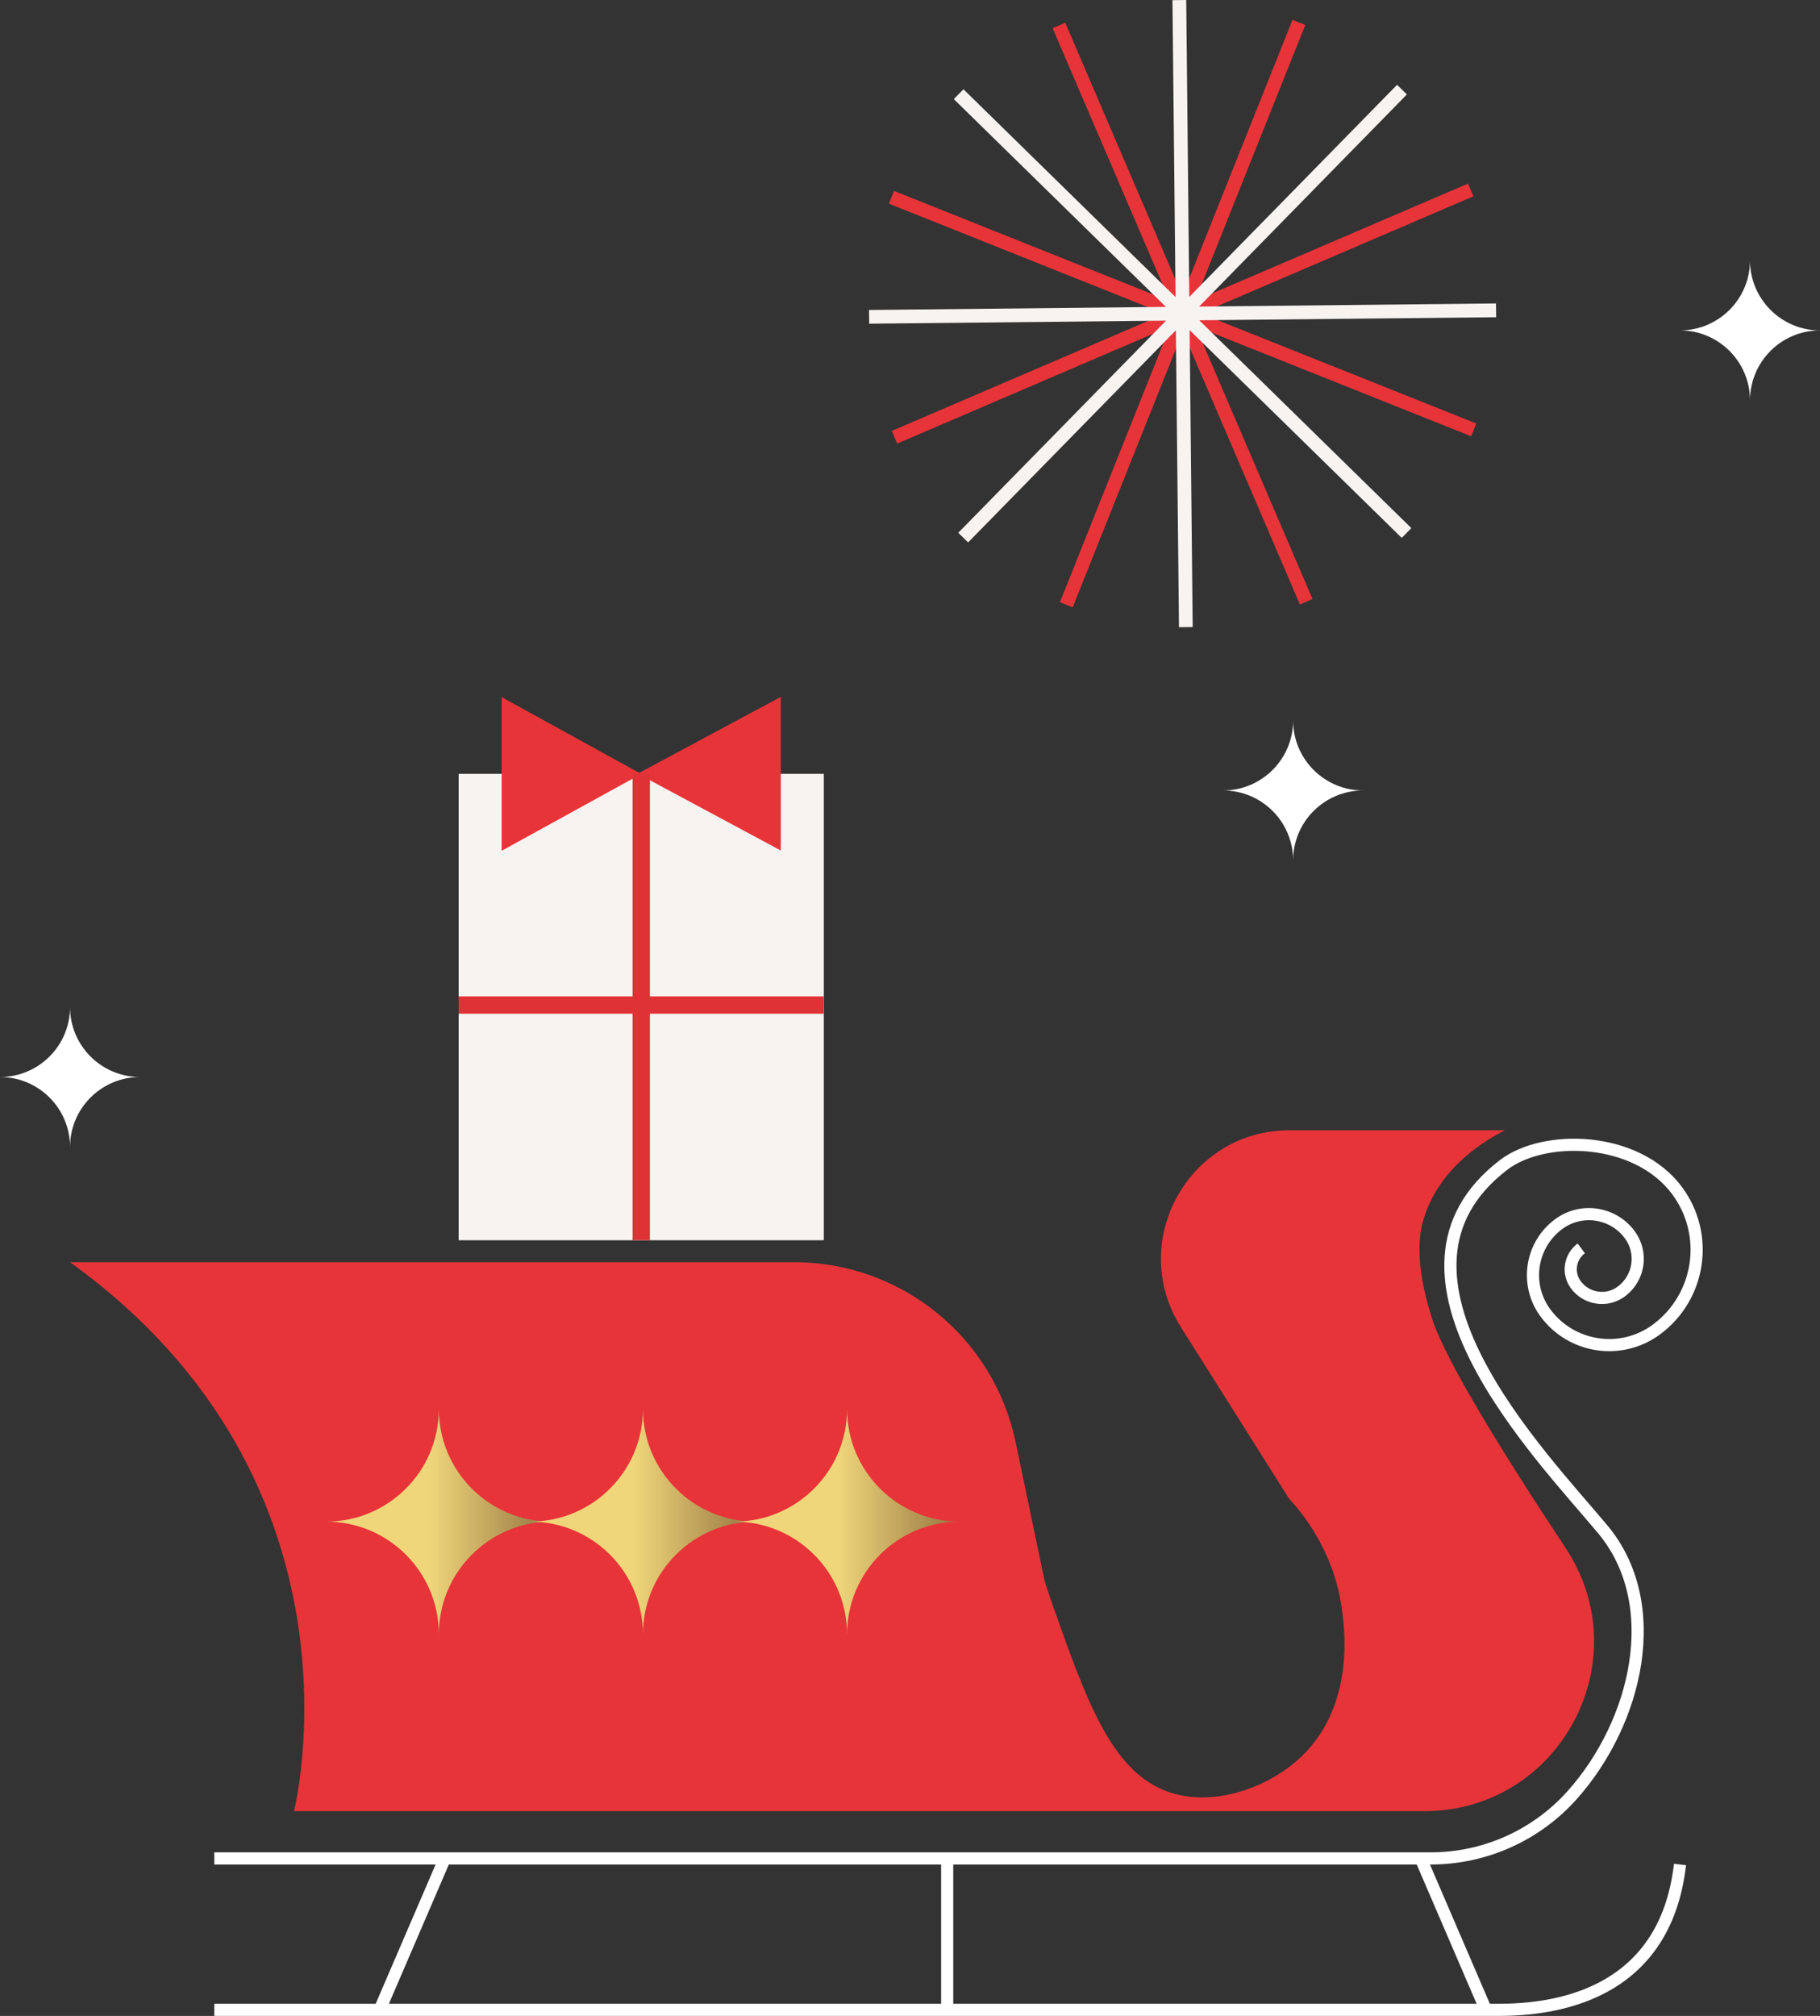 <?xml version="1.0" encoding="UTF-8"?>
<svg id="Warstwa_2" data-name="Warstwa 2" xmlns="http://www.w3.org/2000/svg" xmlns:xlink="http://www.w3.org/1999/xlink" viewBox="0 0 464.12 514.05">
  <rect x="0" y="0" width="464.12" height="514.05" fill="#333333" stroke="none"/>
  <defs>
    <style>
      .cls-1 {
        fill: url(#Gradient_bez_nazwy_98-3);
      }

      .cls-2 {
        fill: #fff;
      }

      .cls-3 {
        stroke: #df3236;
        stroke-width: 4.42px;
      }

      .cls-3, .cls-4 {
        fill: none;
        stroke-miterlimit: 10;
      }

      .cls-5 {
        fill: url(#Gradient_bez_nazwy_98-2);
      }

      .cls-4 {
        stroke: #fff;
        stroke-width: 3.1px;
      }

      .cls-6 {
        fill: url(#Gradient_bez_nazwy_98);
      }

      .cls-7 {
        fill: #e73439;
      }

      .cls-8 {
        fill: #f6f3f1;
      }
    </style>
    <linearGradient id="Gradient_bez_nazwy_98" data-name="Gradient bez nazwy 98" x1="83.18" y1="388" x2="140.65" y2="388" gradientUnits="userSpaceOnUse">
      <stop offset="0" stop-color="#efd67a"/>
      <stop offset=".46" stop-color="#efd67a"/>
      <stop offset="1" stop-color="#957441"/>
    </linearGradient>
    <linearGradient id="Gradient_bez_nazwy_98-2" data-name="Gradient bez nazwy 98" x1="135.23" x2="192.7" xlink:href="#Gradient_bez_nazwy_98"/>
    <linearGradient id="Gradient_bez_nazwy_98-3" data-name="Gradient bez nazwy 98" x1="187.28" x2="244.75" xlink:href="#Gradient_bez_nazwy_98"/>
  </defs>
  <g id="Warstwa_1-2" data-name="Warstwa 1">
    <g>
      <polygon class="cls-7" points="270.29 153.56 298.37 83.25 228.79 113.11 227.41 109.88 296.99 80.02 226.68 51.94 227.98 48.68 298.29 76.77 268.43 7.19 271.65 5.8 301.51 75.38 329.6 5.07 332.86 6.37 304.77 76.68 374.35 46.82 375.74 50.05 306.16 79.91 376.47 107.99 375.17 111.25 304.85 83.16 334.71 152.74 331.49 154.13 301.63 84.55 273.55 154.86 270.29 153.56"/>
      <polygon class="cls-8" points="357.46 137.16 303.37 84.18 304.15 159.89 300.65 159.93 299.86 84.22 246.88 138.31 244.37 135.85 297.36 81.76 221.65 82.54 221.61 79.04 297.32 78.25 243.23 25.27 245.69 22.76 299.78 75.75 298.99 .04 302.5 0 303.28 75.71 356.27 21.62 358.77 24.08 305.79 78.17 381.5 77.38 381.54 80.89 305.82 81.67 359.91 134.66 357.46 137.16"/>
      <g>
        <path class="cls-7" d="M328.67,382.06c3.65,3.97,11.22,13.33,13.38,27.27.74,4.81,4.05,26.22-11.32,39.62-8.45,7.37-22.23,12.03-33.45,7.72-14-5.39-20.34-23.35-28.82-47.34-.9-2.55-1.59-4.7-2.06-6.18l-7.4-35.41c-5.58-26.74-29.15-45.89-56.47-45.89H17.85c78.41,56.42,57.12,139.97,57.12,139.97h288.26c34.48,0,55.04-38.37,36.01-67.11-15.93-24.06-30.64-47.86-34.04-58.45-4.83-15.07-3.06-22.55-2.06-25.73,4.18-13.33,16.26-20.11,20.67-22.32h-54.96c-25.78,0-41.45,28.41-27.7,50.21l27.52,43.64Z"/>
        <path class="cls-4" d="M428.42,475.43c-3.89,33.74-32.47,37.06-46.25,37.06H54.65"/>
        <line class="cls-4" x1="241.54" y1="473.86" x2="241.54" y2="512.49"/>
        <line class="cls-4" x1="362.29" y1="473.86" x2="378.91" y2="512.49"/>
        <line class="cls-4" x1="113.45" y1="473.86" x2="96.82" y2="512.49"/>
        <path class="cls-4" d="M403.24,318.32c-2.94,2.18-3.56,6.33-1.39,9.28,2.72,3.68,7.91,4.46,11.59,1.73,4.6-3.4,5.57-9.89,2.17-14.49-4.25-5.75-12.37-6.96-18.12-2.71-7.19,5.32-8.7,15.46-3.39,22.65,6.65,8.99,19.32,10.88,28.31,4.23,11.23-8.31,13.6-24.15,5.29-35.38-10.39-14.04-33.98-14.45-44.23-6.61-36.15,27.63,9.43,73.96,25.26,92.95,15.83,18.99,8.85,49.1-7.82,67.77h0c-9.18,10.27-22.29,16.14-36.06,16.14H54.65"/>
        <g>
          <rect class="cls-8" x="116.96" y="197.32" width="93.12" height="118.93"/>
          <polygon class="cls-7" points="199.11 177.69 199.11 216.87 162.61 197.28 199.11 177.69"/>
          <polygon class="cls-7" points="127.93 216.94 127.93 177.76 163.52 197.35 127.93 216.94"/>
          <line class="cls-3" x1="163.52" y1="197.32" x2="163.52" y2="316.24"/>
          <line class="cls-3" x1="210.08" y1="256.28" x2="116.96" y2="256.28"/>
        </g>
        <path class="cls-6" d="M111.91,416.73c0-15.87,12.87-28.73,28.74-28.73-15.87,0-28.74-12.86-28.74-28.73,0,15.87-12.86,28.73-28.73,28.73,15.87,0,28.73,12.87,28.73,28.73Z"/>
        <path class="cls-5" d="M163.96,416.73c0-15.87,12.87-28.73,28.74-28.73-15.87,0-28.74-12.86-28.74-28.73,0,15.87-12.86,28.73-28.73,28.73,15.87,0,28.73,12.87,28.73,28.73Z"/>
        <path class="cls-1" d="M216.01,416.73c0-15.87,12.87-28.73,28.74-28.73-15.87,0-28.74-12.86-28.74-28.73,0,15.87-12.86,28.73-28.73,28.73,15.87,0,28.73,12.87,28.73,28.73Z"/>
      </g>
      <path class="cls-2" d="M329.76,219.41c0-9.86-7.99-17.85-17.86-17.85,9.86,0,17.86-7.99,17.86-17.85,0,9.86,7.99,17.85,17.85,17.85-9.86,0-17.85,7.99-17.85,17.85Z"/>
      <path class="cls-2" d="M17.86,292.48c0-9.86-7.99-17.85-17.86-17.85,9.86,0,17.86-7.99,17.86-17.85,0,9.86,7.99,17.85,17.85,17.85-9.86,0-17.85,7.99-17.85,17.85Z"/>
      <path class="cls-2" d="M446.27,102.1c0-9.86-7.99-17.85-17.86-17.85,9.86,0,17.86-7.99,17.86-17.85,0,9.86,7.99,17.85,17.85,17.85-9.86,0-17.85,7.99-17.85,17.85Z"/>
    </g>
  </g>
</svg>
